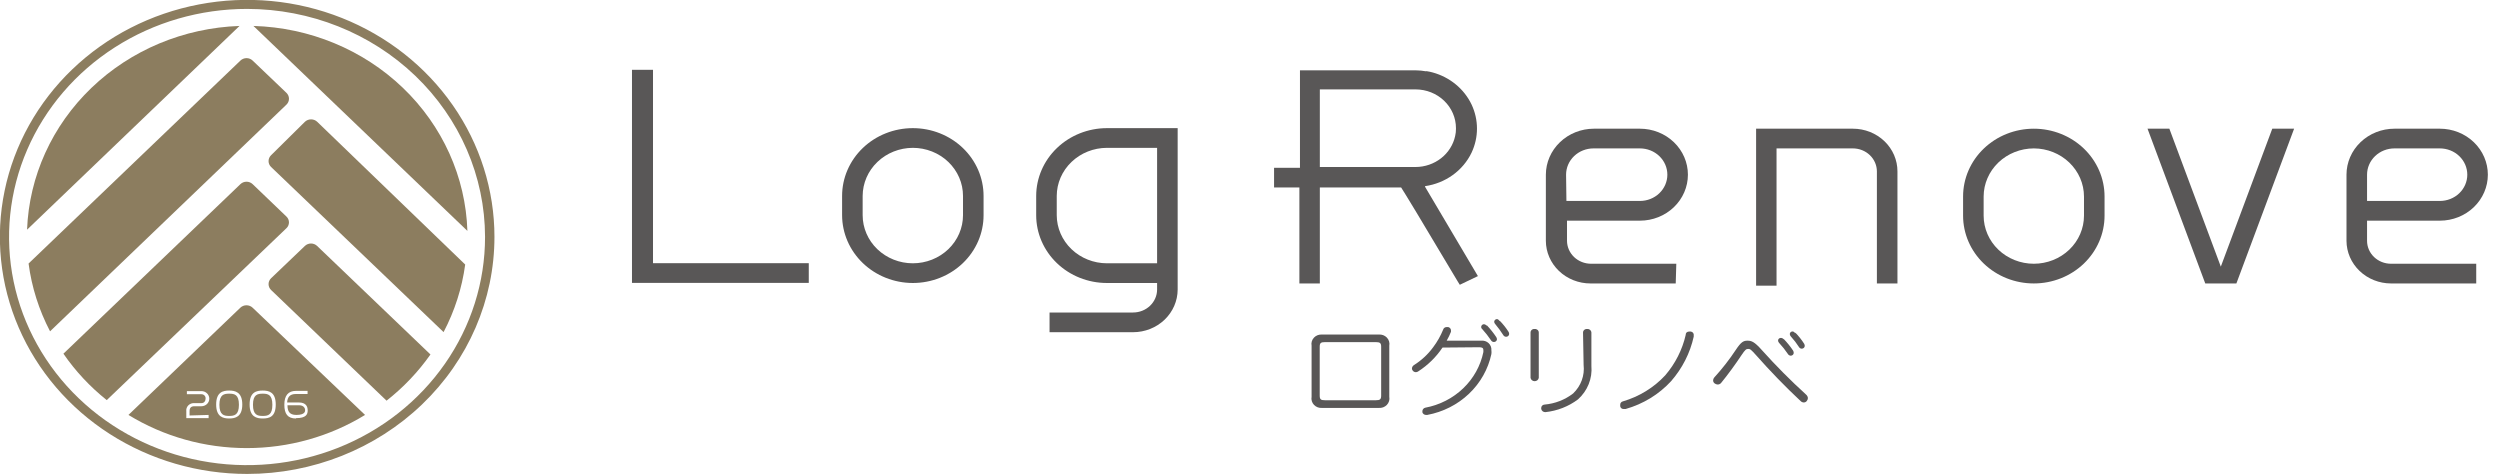 <svg width="211" height="40" viewBox="0 0 211 40" fill="none" xmlns="http://www.w3.org/2000/svg">
<g clip-path="url(#clip0_5191_31468)">
<path d="M26.773 10.28C26.635 10.148 26.448 10.074 26.253 10.074C26.058 10.074 25.871 10.148 25.733 10.28L22.881 13.099C22.743 13.231 22.666 13.41 22.666 13.597C22.666 13.784 22.743 13.963 22.881 14.095L37.438 28.029C38.377 26.24 38.994 24.312 39.262 22.326L26.773 10.28Z" fill="#8C7D5F"/>
<path d="M24.175 7.836L21.322 5.112C21.255 5.046 21.174 4.995 21.086 4.96C20.998 4.924 20.903 4.906 20.807 4.906C20.712 4.906 20.617 4.924 20.529 4.96C20.44 4.995 20.36 5.046 20.293 5.112L2.412 22.241C2.673 24.233 3.286 26.168 4.225 27.963L24.175 8.832C24.312 8.7 24.39 8.521 24.39 8.334C24.39 8.148 24.312 7.969 24.175 7.836V7.836Z" fill="#8C7D5F"/>
<path d="M39.448 19.488C39.303 14.943 37.353 10.622 33.998 7.407C30.642 4.192 26.133 2.326 21.39 2.189L39.448 19.488Z" fill="#8C7D5F"/>
<path d="M20.215 2.189C15.512 2.355 11.05 4.22 7.724 7.41C4.398 10.6 2.455 14.878 2.284 19.385L20.215 2.189Z" fill="#8C7D5F"/>
<path d="M26.763 20.757C26.695 20.692 26.615 20.64 26.527 20.605C26.439 20.569 26.344 20.551 26.248 20.551C26.152 20.551 26.058 20.569 25.969 20.605C25.881 20.64 25.801 20.692 25.733 20.757L22.881 23.482C22.743 23.614 22.666 23.793 22.666 23.98C22.666 24.166 22.743 24.345 22.881 24.477L32.625 33.817C34.051 32.697 35.299 31.383 36.331 29.918L26.763 20.757Z" fill="#8C7D5F"/>
<path d="M24.174 19.262C24.242 19.198 24.296 19.121 24.333 19.036C24.37 18.951 24.389 18.861 24.389 18.769C24.389 18.677 24.37 18.586 24.333 18.502C24.296 18.417 24.242 18.34 24.174 18.276L21.322 15.541C21.254 15.476 21.174 15.425 21.086 15.389C20.997 15.354 20.903 15.336 20.807 15.336C20.711 15.336 20.617 15.354 20.528 15.389C20.44 15.425 20.36 15.476 20.292 15.541L5.352 29.852C6.365 31.322 7.597 32.642 9.009 33.77L24.174 19.262Z" fill="#8C7D5F"/>
<path d="M22.175 33.226C21.734 33.226 21.351 33.301 21.351 34.165C21.351 35.03 21.734 35.105 22.175 35.105C22.616 35.105 22.988 35.03 22.988 34.165C22.988 33.301 22.606 33.226 22.175 33.226Z" fill="#8C7D5F"/>
<path d="M19.341 33.226C18.91 33.226 18.518 33.301 18.518 34.165C18.518 35.03 18.91 35.105 19.341 35.105C19.773 35.105 20.165 35.03 20.165 34.165C20.165 33.301 19.793 33.226 19.341 33.226Z" fill="#8C7D5F"/>
<path d="M25.243 34.203H24.263C24.263 34.701 24.42 35.02 25.008 35.02C25.753 35.02 25.753 34.71 25.753 34.607C25.753 34.503 25.674 34.203 25.243 34.203Z" fill="#8C7D5F"/>
<path d="M21.322 25.971C21.184 25.839 20.997 25.765 20.802 25.765C20.608 25.765 20.421 25.839 20.283 25.971L10.842 35.02C13.823 36.848 17.288 37.819 20.827 37.819C24.366 37.819 27.83 36.848 30.811 35.02L21.322 25.971ZM17.607 35.02V35.292H15.724V34.71C15.712 34.619 15.721 34.528 15.751 34.441C15.781 34.355 15.831 34.276 15.896 34.21C15.962 34.144 16.043 34.093 16.131 34.061C16.221 34.029 16.316 34.016 16.41 34.024H16.999C17.049 34.025 17.099 34.016 17.145 33.996C17.19 33.977 17.231 33.948 17.263 33.911C17.323 33.835 17.354 33.743 17.352 33.648C17.357 33.6 17.352 33.553 17.337 33.507C17.322 33.462 17.297 33.42 17.263 33.384C17.23 33.349 17.189 33.32 17.143 33.301C17.098 33.282 17.049 33.272 16.999 33.272H15.773V33.009H16.999C17.175 33.009 17.345 33.076 17.47 33.196C17.595 33.316 17.665 33.478 17.665 33.648C17.665 33.818 17.595 33.98 17.47 34.1C17.345 34.22 17.175 34.287 16.999 34.287H16.41C16.126 34.287 15.999 34.419 15.999 34.71V35.067L17.607 35.02ZM19.342 35.321C18.832 35.321 18.244 35.189 18.244 34.137C18.244 33.084 18.832 32.962 19.342 32.962C19.851 32.962 20.449 33.094 20.449 34.137C20.449 35.18 19.861 35.321 19.342 35.321V35.321ZM22.175 35.321C21.655 35.321 21.067 35.189 21.067 34.137C21.067 33.084 21.655 32.962 22.175 32.962C22.694 32.962 23.273 33.094 23.273 34.137C23.273 35.18 22.734 35.321 22.175 35.321V35.321ZM24.979 35.321C24.282 35.321 23.998 34.935 23.998 34.155C23.998 33.376 24.331 32.99 24.979 32.99H25.959V33.253H24.979C24.439 33.253 24.263 33.535 24.233 33.968H25.214C25.841 33.968 25.969 34.325 25.969 34.635C25.969 34.945 25.871 35.292 24.979 35.292V35.321Z" fill="#8C7D5F"/>
<path d="M20.861 40C16.733 40 12.698 38.827 9.266 36.629C5.834 34.431 3.159 31.306 1.579 27.651C-0.001 23.995 -0.414 19.973 0.391 16.093C1.197 12.212 3.184 8.648 6.103 5.85C9.022 3.052 12.741 1.147 16.79 0.375C20.838 -0.397 25.035 -0.001 28.848 1.514C32.662 3.028 35.922 5.592 38.215 8.881C40.508 12.171 41.732 16.039 41.732 19.995C41.73 25.3 39.53 30.387 35.616 34.138C31.703 37.889 26.396 39.998 20.861 40V40ZM20.861 0.752C16.888 0.75 13.003 1.878 9.698 3.993C6.393 6.107 3.817 9.114 2.296 12.633C0.774 16.151 0.375 20.023 1.15 23.759C1.925 27.494 3.838 30.926 6.648 33.619C9.458 36.312 13.038 38.146 16.935 38.888C20.832 39.631 24.872 39.249 28.543 37.791C32.214 36.332 35.351 33.863 37.557 30.695C39.764 27.528 40.94 23.804 40.938 19.995C40.93 14.894 38.813 10.004 35.049 6.396C31.286 2.789 26.184 0.759 20.861 0.752V0.752Z" fill="#8C7D5F"/>
<path d="M120.276 15.767V15.711C121.122 15.589 121.923 15.268 122.608 14.776C123.293 14.284 123.839 13.637 124.197 12.892C124.5 12.251 124.657 11.556 124.657 10.853C124.657 10.149 124.5 9.454 124.197 8.814C123.886 8.165 123.432 7.588 122.867 7.123C122.302 6.657 121.639 6.314 120.923 6.117C120.768 6.074 120.611 6.039 120.452 6.014C120.41 6.005 120.367 6.005 120.325 6.014C120.06 5.965 119.79 5.94 119.521 5.938H109.717V14.16H107.531V15.823H109.668V23.923H111.394V15.823H118.256C118.58 16.321 119.727 18.201 123.02 23.735L123.207 24.036L124.736 23.303L120.276 15.767ZM111.394 7.545H119.481C120.385 7.548 121.25 7.893 121.887 8.506C122.525 9.119 122.883 9.95 122.883 10.815V10.871C122.885 11.077 122.862 11.282 122.815 11.482C122.655 12.218 122.237 12.878 121.63 13.354C121.024 13.829 120.265 14.091 119.481 14.095H111.394V7.545Z" fill="#595757"/>
<path d="M171.654 23.923C170.071 23.923 168.552 23.32 167.433 22.247C166.313 21.174 165.684 19.718 165.684 18.201V16.585C165.684 15.067 166.313 13.611 167.433 12.538C168.552 11.465 170.071 10.862 171.654 10.862C173.237 10.862 174.756 11.465 175.876 12.538C176.995 13.611 177.624 15.067 177.624 16.585V18.201C177.624 19.718 176.995 21.174 175.876 22.247C174.756 23.32 173.237 23.923 171.654 23.923V23.923ZM171.654 12.525C170.532 12.528 169.456 12.956 168.662 13.717C167.869 14.478 167.422 15.509 167.419 16.585V18.201C167.419 19.277 167.865 20.31 168.66 21.071C169.454 21.832 170.531 22.26 171.654 22.26C172.777 22.26 173.854 21.832 174.649 21.071C175.443 20.31 175.889 19.277 175.889 18.201V16.585C175.887 15.509 175.439 14.478 174.646 13.717C173.852 12.956 172.776 12.528 171.654 12.525V12.525Z" fill="#595757"/>
<path d="M149.94 24.111H148.215V10.862H156.39C156.884 10.862 157.373 10.956 157.83 11.137C158.286 11.319 158.7 11.585 159.049 11.92C159.398 12.255 159.674 12.653 159.862 13.09C160.05 13.528 160.146 13.997 160.145 14.47V23.923H158.41V14.47C158.41 13.955 158.196 13.46 157.816 13.095C157.435 12.73 156.919 12.525 156.381 12.525H149.94V24.111Z" fill="#595757"/>
<path d="M141.431 23.923H134.235C133.239 23.923 132.283 23.544 131.577 22.87C130.871 22.195 130.473 21.28 130.471 20.324V14.743C130.473 13.714 130.901 12.729 131.66 12.002C132.418 11.274 133.447 10.865 134.52 10.862H138.411C139.485 10.862 140.515 11.271 141.274 11.999C142.034 12.727 142.46 13.714 142.46 14.743C142.46 15.772 142.034 16.759 141.274 17.487C140.515 18.215 139.485 18.624 138.411 18.624H132.255V20.324C132.258 20.839 132.473 21.331 132.853 21.694C133.233 22.056 133.748 22.26 134.284 22.26H141.48L141.431 23.923ZM132.206 16.96H138.411C139.025 16.96 139.613 16.727 140.047 16.311C140.481 15.895 140.725 15.331 140.725 14.743C140.725 14.155 140.481 13.591 140.047 13.175C139.613 12.759 139.025 12.525 138.411 12.525H134.49C133.877 12.525 133.288 12.759 132.854 13.175C132.42 13.591 132.177 14.155 132.177 14.743L132.206 16.96Z" fill="#595757"/>
<path d="M208.994 23.923H201.799C200.804 23.921 199.85 23.541 199.147 22.866C198.443 22.192 198.047 21.278 198.044 20.324V14.743C198.044 13.714 198.471 12.727 199.23 11.999C199.989 11.271 201.019 10.862 202.093 10.862H205.926C207 10.862 208.03 11.271 208.789 11.999C209.548 12.727 209.975 13.714 209.975 14.743C209.975 15.772 209.548 16.759 208.789 17.487C208.03 18.215 207 18.624 205.926 18.624H199.779V20.324C199.779 20.838 199.992 21.33 200.371 21.693C200.75 22.056 201.263 22.26 201.799 22.26H208.994V23.923ZM199.779 16.96H205.926C206.54 16.96 207.128 16.727 207.562 16.311C207.996 15.895 208.24 15.331 208.24 14.743C208.24 14.155 207.996 13.591 207.562 13.175C207.128 12.759 206.54 12.525 205.926 12.525H202.093C201.479 12.525 200.891 12.759 200.457 13.175C200.023 13.591 199.779 14.155 199.779 14.743V16.96Z" fill="#595757"/>
<path d="M191.78 10.862L187.437 22.504L183.094 10.862H181.251L186.124 23.923H188.751L193.623 10.862H191.78Z" fill="#595757"/>
<path d="M55.114 5.892H53.339V23.876H68.26V22.213H55.114V5.892Z" fill="#595757"/>
<path d="M77.043 23.885C75.461 23.883 73.944 23.279 72.825 22.206C71.706 21.134 71.076 19.68 71.073 18.163V16.537C71.073 15.02 71.702 13.564 72.822 12.491C73.942 11.418 75.46 10.815 77.043 10.815C78.627 10.815 80.145 11.418 81.265 12.491C82.385 13.564 83.013 15.02 83.013 16.537V18.163C83.013 19.68 82.385 21.136 81.265 22.209C80.145 23.282 78.627 23.885 77.043 23.885V23.885ZM77.043 12.478C75.921 12.481 74.845 12.909 74.052 13.67C73.258 14.43 72.811 15.461 72.808 16.537V18.163C72.808 19.239 73.255 20.272 74.049 21.033C74.843 21.794 75.92 22.222 77.043 22.222C78.167 22.222 79.244 21.794 80.038 21.033C80.832 20.272 81.278 19.239 81.278 18.163V16.537C81.278 16.004 81.169 15.476 80.956 14.984C80.743 14.491 80.431 14.044 80.038 13.667C79.645 13.29 79.178 12.991 78.664 12.787C78.15 12.583 77.6 12.478 77.043 12.478V12.478Z" fill="#595757"/>
<path d="M93.424 10.815C91.842 10.817 90.325 11.421 89.206 12.494C88.087 13.566 87.457 15.02 87.454 16.537V18.163C87.454 19.68 88.083 21.136 89.203 22.209C90.323 23.282 91.841 23.885 93.424 23.885H97.659V24.44C97.657 24.954 97.442 25.446 97.062 25.809C96.681 26.172 96.167 26.375 95.63 26.375H88.582V28.038H95.63C96.627 28.038 97.583 27.66 98.289 26.985C98.994 26.31 99.392 25.395 99.395 24.44V10.815H93.424ZM93.424 22.222C92.302 22.22 91.226 21.791 90.433 21.03C89.639 20.27 89.192 19.239 89.189 18.163V16.537C89.192 15.461 89.639 14.43 90.433 13.67C91.226 12.909 92.302 12.481 93.424 12.478H97.659V22.222H93.424Z" fill="#595757"/>
<path d="M117.256 33.488C117.28 33.61 117.273 33.736 117.237 33.855C117.202 33.974 117.137 34.083 117.05 34.174C116.962 34.265 116.854 34.336 116.733 34.38C116.613 34.424 116.483 34.44 116.354 34.428H111.6C111.471 34.44 111.341 34.424 111.221 34.38C111.1 34.336 110.991 34.265 110.904 34.174C110.817 34.083 110.752 33.974 110.717 33.855C110.681 33.736 110.674 33.61 110.698 33.488V29.175C110.674 29.054 110.681 28.928 110.717 28.809C110.752 28.69 110.817 28.581 110.904 28.49C110.991 28.399 111.1 28.328 111.221 28.284C111.341 28.24 111.471 28.224 111.6 28.236H116.354C116.483 28.224 116.613 28.24 116.733 28.284C116.854 28.328 116.962 28.399 117.05 28.49C117.137 28.581 117.202 28.69 117.237 28.809C117.273 28.928 117.28 29.054 117.256 29.175V33.488ZM116.129 33.78C116.472 33.78 116.57 33.705 116.57 33.385V29.26C116.57 28.959 116.472 28.875 116.129 28.875H111.825C111.482 28.875 111.384 28.95 111.384 29.26V33.385C111.384 33.714 111.482 33.78 111.825 33.78H116.129Z" fill="#595757"/>
<path d="M121.746 29.335C121.214 30.133 120.517 30.817 119.697 31.346C119.64 31.387 119.572 31.41 119.501 31.412C119.449 31.412 119.398 31.4 119.352 31.377C119.306 31.354 119.266 31.321 119.236 31.28C119.191 31.231 119.167 31.167 119.168 31.102C119.17 31.043 119.187 30.986 119.218 30.935C119.249 30.884 119.292 30.841 119.344 30.81C119.973 30.413 120.518 29.906 120.952 29.316C121.302 28.852 121.588 28.347 121.805 27.813C121.822 27.753 121.859 27.701 121.911 27.663C121.962 27.626 122.025 27.606 122.089 27.606H122.236C122.299 27.622 122.355 27.658 122.396 27.707C122.437 27.756 122.46 27.816 122.462 27.879C122.467 27.919 122.467 27.96 122.462 28.001C122.362 28.26 122.241 28.512 122.099 28.753H122.687H125.001C125.116 28.74 125.233 28.752 125.343 28.787C125.453 28.823 125.553 28.881 125.637 28.959C125.72 29.036 125.784 29.13 125.825 29.234C125.866 29.338 125.883 29.45 125.873 29.561C125.888 29.667 125.888 29.774 125.873 29.88C125.602 31.153 124.943 32.321 123.98 33.236C123.017 34.151 121.793 34.771 120.462 35.02H120.354C120.286 35.019 120.22 34.998 120.166 34.959C120.111 34.92 120.071 34.866 120.05 34.804C120.046 34.769 120.046 34.735 120.05 34.7C120.051 34.633 120.075 34.567 120.12 34.514C120.164 34.461 120.226 34.424 120.295 34.409C121.507 34.181 122.62 33.613 123.493 32.776C124.366 31.939 124.959 30.872 125.197 29.711C125.2 29.655 125.2 29.598 125.197 29.542C125.197 29.382 125.109 29.307 124.844 29.307L121.746 29.335ZM125.491 27.456C125.784 27.766 126.05 28.099 126.285 28.452C126.32 28.509 126.34 28.574 126.344 28.64C126.339 28.703 126.308 28.762 126.259 28.804C126.21 28.846 126.145 28.868 126.079 28.865C126.031 28.863 125.983 28.849 125.942 28.824C125.901 28.8 125.867 28.765 125.844 28.724C125.622 28.395 125.376 28.081 125.109 27.785C125.077 27.761 125.052 27.731 125.035 27.697C125.018 27.663 125.01 27.625 125.01 27.587C125.013 27.527 125.04 27.469 125.086 27.427C125.131 27.385 125.192 27.362 125.256 27.362C125.341 27.374 125.419 27.418 125.471 27.484L125.491 27.456ZM126.579 27.071C126.86 27.359 127.11 27.673 127.324 28.01C127.356 28.065 127.373 28.126 127.373 28.189C127.371 28.252 127.343 28.312 127.295 28.355C127.247 28.399 127.184 28.424 127.118 28.424C127.07 28.423 127.024 28.411 126.982 28.388C126.941 28.365 126.907 28.332 126.883 28.292C126.676 27.965 126.447 27.651 126.197 27.352C126.144 27.299 126.112 27.229 126.108 27.155C126.111 27.095 126.138 27.037 126.184 26.995C126.229 26.953 126.29 26.93 126.354 26.93C126.399 26.941 126.442 26.962 126.477 26.991C126.513 27.02 126.541 27.057 126.559 27.099L126.579 27.071Z" fill="#595757"/>
<path d="M129.873 31.891C129.859 31.97 129.816 32.041 129.753 32.093C129.689 32.145 129.608 32.173 129.525 32.173C129.441 32.173 129.361 32.145 129.297 32.093C129.233 32.041 129.191 31.97 129.177 31.891V28.076C129.175 28.032 129.183 27.989 129.201 27.949C129.218 27.908 129.245 27.872 129.278 27.843C129.312 27.813 129.352 27.791 129.395 27.778C129.439 27.765 129.484 27.761 129.53 27.766C129.573 27.762 129.617 27.767 129.659 27.78C129.7 27.794 129.738 27.815 129.771 27.843C129.803 27.872 129.829 27.906 129.846 27.945C129.864 27.983 129.873 28.025 129.873 28.067V31.891ZM133.608 28.076C133.606 28.034 133.614 27.992 133.63 27.954C133.647 27.915 133.671 27.88 133.703 27.85C133.734 27.821 133.772 27.799 133.813 27.784C133.854 27.77 133.897 27.763 133.941 27.766C133.986 27.761 134.032 27.765 134.076 27.777C134.12 27.79 134.161 27.811 134.195 27.839C134.23 27.867 134.259 27.902 134.279 27.941C134.3 27.98 134.311 28.023 134.314 28.067V30.886C134.36 31.407 134.282 31.931 134.087 32.419C133.892 32.907 133.584 33.346 133.186 33.705C132.391 34.304 131.437 34.678 130.432 34.785V34.785C130.348 34.788 130.266 34.763 130.202 34.713C130.137 34.663 130.093 34.591 130.079 34.513C130.075 34.491 130.075 34.469 130.079 34.447C130.076 34.409 130.081 34.371 130.094 34.335C130.107 34.3 130.128 34.267 130.154 34.239C130.181 34.211 130.213 34.188 130.249 34.172C130.285 34.156 130.323 34.147 130.363 34.146C131.246 34.068 132.085 33.741 132.775 33.206C133.1 32.894 133.348 32.516 133.501 32.1C133.653 31.684 133.707 31.24 133.657 30.801L133.608 28.076Z" fill="#595757"/>
<path d="M142.95 28.311C142.955 28.345 142.955 28.38 142.95 28.414C142.643 29.798 141.987 31.088 141.039 32.173C140.014 33.287 138.682 34.101 137.196 34.522H137.039C136.968 34.525 136.899 34.502 136.844 34.459C136.79 34.415 136.755 34.354 136.745 34.287C136.741 34.246 136.741 34.205 136.745 34.165C136.741 34.097 136.763 34.031 136.806 33.977C136.849 33.924 136.911 33.887 136.98 33.873C138.358 33.469 139.592 32.708 140.548 31.675C141.397 30.684 141.988 29.516 142.274 28.264C142.274 28.067 142.411 27.982 142.578 27.982H142.705C142.744 27.988 142.781 28.001 142.815 28.02C142.848 28.04 142.877 28.066 142.9 28.097C142.923 28.127 142.939 28.162 142.948 28.199C142.956 28.236 142.957 28.274 142.95 28.311Z" fill="#595757"/>
<path d="M148.705 29.551C149.883 30.864 151.13 32.118 152.44 33.31C152.526 33.385 152.579 33.49 152.587 33.601C152.583 33.691 152.549 33.777 152.489 33.846C152.461 33.883 152.424 33.914 152.382 33.935C152.339 33.956 152.292 33.967 152.244 33.968C152.192 33.967 152.14 33.956 152.093 33.934C152.046 33.913 152.004 33.883 151.969 33.846C150.685 32.652 149.332 31.243 148.244 30.012C147.783 29.495 147.715 29.448 147.548 29.448C147.381 29.448 147.293 29.514 146.989 29.965C146.479 30.735 145.823 31.637 145.274 32.304C145.24 32.35 145.196 32.387 145.145 32.413C145.094 32.439 145.037 32.453 144.98 32.455C144.878 32.452 144.781 32.415 144.705 32.352C144.668 32.322 144.638 32.284 144.618 32.242C144.598 32.2 144.587 32.154 144.587 32.107C144.594 32.006 144.635 31.91 144.705 31.835C145.364 31.113 145.964 30.343 146.499 29.533C146.94 28.866 147.146 28.753 147.479 28.753C147.813 28.753 148.058 28.819 148.705 29.551ZM150.548 28.612C150.843 28.917 151.109 29.247 151.342 29.598C151.374 29.66 151.391 29.727 151.391 29.796C151.386 29.857 151.357 29.915 151.31 29.956C151.262 29.998 151.2 30.021 151.136 30.021C151.088 30.018 151.041 30.004 151 29.979C150.959 29.954 150.925 29.921 150.901 29.88C150.678 29.549 150.429 29.235 150.156 28.941C150.1 28.885 150.068 28.811 150.067 28.734C150.069 28.704 150.076 28.675 150.089 28.648C150.102 28.621 150.12 28.597 150.143 28.577C150.166 28.557 150.193 28.541 150.222 28.531C150.251 28.521 150.282 28.517 150.313 28.518C150.359 28.52 150.404 28.533 150.444 28.554C150.485 28.575 150.52 28.604 150.548 28.64V28.612ZM151.528 28.076C151.809 28.364 152.059 28.679 152.273 29.016C152.302 29.072 152.319 29.132 152.322 29.194C152.32 29.258 152.292 29.317 152.244 29.361C152.197 29.405 152.133 29.429 152.067 29.429C152.019 29.428 151.971 29.414 151.93 29.389C151.888 29.365 151.855 29.33 151.832 29.288C151.63 28.973 151.4 28.674 151.146 28.396C151.092 28.339 151.061 28.266 151.058 28.189C151.059 28.159 151.066 28.13 151.079 28.103C151.092 28.076 151.111 28.052 151.133 28.032C151.156 28.012 151.183 27.997 151.212 27.986C151.241 27.976 151.272 27.972 151.303 27.973C151.348 27.981 151.391 27.999 151.427 28.027C151.463 28.055 151.491 28.091 151.508 28.133L151.528 28.076Z" fill="#595757"/>
</g>
<defs>
<clipPath id="clip0_5191_31468">
<rect width="209.945" height="40" fill="white"/>
</clipPath>
</defs>
</svg>
